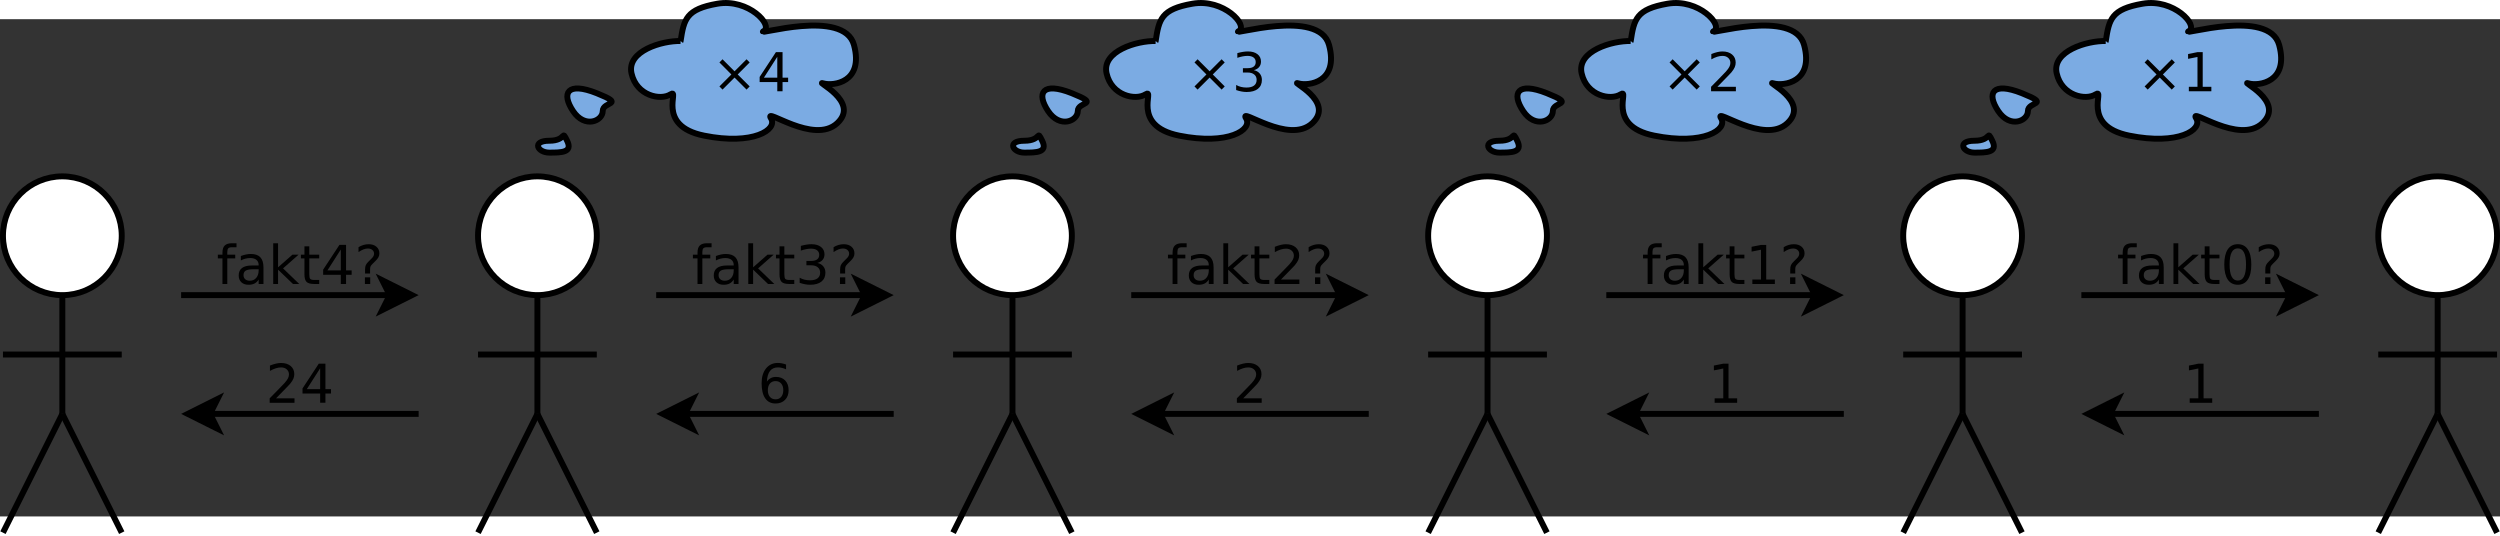 <?xml version="1.0" encoding="UTF-8" standalone="no"?>
<svg id="svg2" xmlns:rdf="http://www.w3.org/1999/02/22-rdf-syntax-ns#" xmlns="http://www.w3.org/2000/svg" height="326.05" width="1521.8" version="1.1" xmlns:cc="http://creativecommons.org/ns#" xmlns:dc="http://purl.org/dc/elements/1.1/" viewBox="158 120 842 167.473">
 <rect x="158" y="120" width="842" height="167.473" fill="#333333" stroke="none"/>
 <g id="g4" transform="translate(-1 -7.064)">
  <g id="g6">
   <path id="ellipse8" fill="#fff" d="m200 200c0 11.046-8.954 20-20 20s-20-8.954-20-20 8.954-20 20-20 20 8.954 20 20z"/>
   <path id="ellipse10" d="m200 200c0 11.046-8.954 20-20 20s-20-8.954-20-20 8.954-20 20-20 20 8.954 20 20z" stroke="#000" stroke-width="2" fill="none"/>
  </g>
  <path id="line12" d="m160 240h40" stroke="#000" stroke-width="2" fill="none"/>
  <path id="line14" d="m180 220v40" stroke="#000" stroke-width="2" fill="none"/>
  <path id="line16" d="m180 260-20 40" stroke="#000" stroke-width="2" fill="none"/>
  <path id="line18" d="m180 260 20 40" stroke="#000" stroke-width="2" fill="none"/>
 </g>
 <g id="g20" transform="translate(-1 -7.064)">
  <path id="line22" d="m220 220h70.264" stroke="#000" stroke-width="2" fill="none"/>
  <path id="polygon24" d="m287.76 225 2.5-5-2.5-5 10 5z"/>
  <path id="polygon26" d="m287.76 225 2.5-5-2.5-5 10 5z" stroke="#000" stroke-width="2" fill="none"/>
 </g>
 <g id="text28">
  <path id="path3301" style="" d="m237.66 195.46v1.349h-1.552c-0.582 0-0.988 0.118-1.217 0.353-0.223 0.235-0.335 0.659-0.335 1.27v0.873h2.672v1.261h-2.672v8.617h-1.632v-8.617h-1.552v-1.261h1.552v-0.688c0-1.099 0.256-1.899 0.767-2.399 0.512-0.506 1.323-0.758 2.434-0.758h1.535"/>
  <path id="path3303" style="" d="m243.5 204.22c-1.311 0-2.22 0.15-2.725 0.45-0.506 0.3-0.758 0.811-0.758 1.535 0 0.576 0.188 1.035 0.564 1.376 0.382 0.335 0.9 0.503 1.552 0.503 0.9 0 1.62-0.318 2.161-0.953 0.547-0.641 0.82-1.49 0.82-2.549v-0.362h-1.614m3.237-0.67v5.636h-1.623v-1.499c-0.37 0.6-0.832 1.044-1.385 1.332-0.553 0.282-1.229 0.423-2.029 0.423-1.011 0-1.817-0.282-2.417-0.847-0.594-0.57-0.891-1.332-0.891-2.284 0-1.111 0.37-1.949 1.111-2.514 0.747-0.564 1.858-0.847 3.334-0.847h2.275v-0.159c-0-0.747-0.247-1.323-0.741-1.729-0.488-0.412-1.176-0.617-2.064-0.617-0.564 0-1.114 0.068-1.649 0.203-0.535 0.135-1.05 0.338-1.543 0.609v-1.499c0.594-0.229 1.17-0.4 1.729-0.512 0.559-0.118 1.102-0.176 1.632-0.176 1.429 0 2.496 0.37 3.201 1.111 0.706 0.741 1.058 1.864 1.058 3.369"/>
  <path id="path3305" style="" d="m250.02 195.46h1.632v8.105l4.842-4.26h2.073l-5.239 4.621 5.459 5.256h-2.117l-5.018-4.824v4.824h-1.632v-13.723"/>
  <path id="path3307" style="" d="m262.17 196.5v2.805h3.343v1.261h-3.343v5.362c-0 0.806 0.109 1.323 0.326 1.552 0.223 0.229 0.673 0.344 1.349 0.344h1.667v1.358h-1.667c-1.252 0-2.117-0.232-2.593-0.697-0.476-0.47-0.714-1.323-0.714-2.558v-5.362h-1.191v-1.261h1.191v-2.805h1.632"/>
  <path id="path3309" style="" d="m272.78 197.57-4.498 7.029h4.498v-7.029m-0.467-1.552h2.24v8.581h1.879v1.482h-1.879v3.104h-1.773v-3.104h-5.944v-1.72l5.477-8.343"/>
  <path id="path3311" style="" d="m280.9 206.95h1.79v2.24h-1.79v-2.24m1.737-1.296h-1.685v-1.358c0-0.594 0.082-1.082 0.247-1.464 0.165-0.382 0.512-0.826 1.041-1.332l0.794-0.785c0.335-0.312 0.576-0.606 0.723-0.882 0.153-0.276 0.229-0.559 0.229-0.847-0-0.523-0.194-0.947-0.582-1.27-0.382-0.323-0.891-0.485-1.526-0.485-0.464 0-0.961 0.103-1.49 0.309-0.523 0.206-1.07 0.506-1.64 0.9v-1.658c0.553-0.335 1.111-0.585 1.676-0.75 0.57-0.165 1.158-0.247 1.764-0.247 1.082 0 1.949 0.285 2.602 0.855 0.659 0.57 0.988 1.323 0.988 2.258-0 0.447-0.106 0.873-0.318 1.279-0.212 0.4-0.582 0.853-1.111 1.358l-0.776 0.758c-0.276 0.276-0.473 0.494-0.591 0.653-0.112 0.153-0.191 0.303-0.238 0.45-0.035 0.123-0.062 0.273-0.079 0.45-0.018 0.176-0.026 0.417-0.026 0.723v1.085"/>
 </g>
 <g id="g32" transform="translate(-1 -7.064)">
  <path id="line34" d="m300 260h-70.264" stroke="#000" stroke-width="2" fill="none"/>
  <path id="polygon36" d="m232.24 255-2.5 5 2.5 5-10-5z"/>
  <path id="polygon38" d="m232.24 255-2.5 5 2.5 5-10-5z" stroke="#000" stroke-width="2" fill="none"/>
 </g>
 <g id="text40">
  <path id="path3317" style="" d="m250.97 247.69h6.218v1.499h-8.361v-1.499c0.676-0.7 1.596-1.637 2.76-2.813 1.17-1.182 1.905-1.943 2.205-2.284 0.57-0.641 0.967-1.182 1.191-1.623 0.229-0.447 0.344-0.885 0.344-1.314-0-0.7-0.247-1.27-0.741-1.711-0.488-0.441-1.126-0.661-1.914-0.661-0.559 0-1.149 0.097-1.773 0.291-0.617 0.194-1.279 0.488-1.984 0.882v-1.799c0.717-0.288 1.388-0.506 2.011-0.653 0.623-0.147 1.194-0.22 1.711-0.22 1.364 0 2.452 0.341 3.263 1.023 0.811 0.682 1.217 1.593 1.217 2.734-0 0.541-0.103 1.055-0.309 1.543-0.2 0.482-0.567 1.052-1.102 1.711-0.147 0.171-0.614 0.664-1.402 1.482-0.788 0.811-1.899 1.949-3.334 3.413"/>
  <path id="path3319" style="" d="m265.83 237.57-4.498 7.029h4.498v-7.029m-0.467-1.552h2.24v8.581h1.879v1.482h-1.879v3.104h-1.773v-3.104h-5.944v-1.72l5.477-8.343"/>
 </g>
 <g id="g44" transform="translate(-1 -7.064)">
  <g id="g46">
   <path id="ellipse48" fill="#fff" d="m360 200c0 11.046-8.954 20-20 20s-20-8.954-20-20 8.954-20 20-20 20 8.954 20 20z"/>
   <path id="ellipse50" d="m360 200c0 11.046-8.954 20-20 20s-20-8.954-20-20 8.954-20 20-20 20 8.954 20 20z" stroke="#000" stroke-width="2" fill="none"/>
  </g>
  <path id="line52" d="m320 240h40" stroke="#000" stroke-width="2" fill="none"/>
  <path id="line54" d="m340 220v40" stroke="#000" stroke-width="2" fill="none"/>
  <path id="line56" d="m340 260-20 40" stroke="#000" stroke-width="2" fill="none"/>
  <path id="line58" d="m340 260 20 40" stroke="#000" stroke-width="2" fill="none"/>
 </g>
 <g id="g60" transform="translate(-1 -7.064)">
  <path id="line62" d="m380 220h70.264" stroke="#000" stroke-width="2" fill="none"/>
  <path id="polygon64" d="m447.76 225 2.5-5-2.5-5 10 5z"/>
  <path id="polygon66" d="m447.76 225 2.5-5-2.5-5 10 5z" stroke="#000" stroke-width="2" fill="none"/>
 </g>
 <g id="text68">
  <path id="path3331" style="" d="m397.66 195.46v1.349h-1.552c-0.582 0-0.988 0.118-1.217 0.353-0.223 0.235-0.335 0.659-0.335 1.27v0.873h2.672v1.261h-2.672v8.617h-1.632v-8.617h-1.552v-1.261h1.552v-0.688c0-1.099 0.256-1.899 0.767-2.399 0.512-0.506 1.323-0.758 2.434-0.758h1.535"/>
  <path id="path3333" style="" d="m403.5 204.22c-1.311 0-2.22 0.15-2.725 0.45-0.506 0.3-0.758 0.811-0.758 1.535 0 0.576 0.188 1.035 0.564 1.376 0.382 0.335 0.9 0.503 1.552 0.503 0.9 0 1.62-0.318 2.161-0.953 0.547-0.641 0.82-1.49 0.82-2.549v-0.362h-1.614m3.237-0.67v5.636h-1.623v-1.499c-0.37 0.6-0.832 1.044-1.385 1.332-0.553 0.282-1.229 0.423-2.029 0.423-1.011 0-1.817-0.282-2.417-0.847-0.594-0.57-0.891-1.332-0.891-2.284 0-1.111 0.37-1.949 1.111-2.514 0.747-0.564 1.858-0.847 3.334-0.847h2.275v-0.159c-0-0.747-0.247-1.323-0.741-1.729-0.488-0.412-1.176-0.617-2.064-0.617-0.564 0-1.114 0.068-1.649 0.203-0.535 0.135-1.05 0.338-1.543 0.609v-1.499c0.594-0.229 1.17-0.4 1.729-0.512 0.559-0.118 1.102-0.176 1.632-0.176 1.429 0 2.496 0.37 3.201 1.111 0.706 0.741 1.058 1.864 1.058 3.369"/>
  <path id="path3335" style="" d="m410.02 195.46h1.632v8.105l4.842-4.26h2.073l-5.239 4.621 5.459 5.256h-2.117l-5.018-4.824v4.824h-1.632v-13.723"/>
  <path id="path3337" style="" d="m422.17 196.5v2.805h3.343v1.261h-3.343v5.362c-0 0.806 0.109 1.323 0.326 1.552 0.223 0.229 0.673 0.344 1.349 0.344h1.667v1.358h-1.667c-1.252 0-2.117-0.232-2.593-0.697-0.476-0.47-0.714-1.323-0.714-2.558v-5.362h-1.191v-1.261h1.191v-2.805h1.632"/>
  <path id="path3339" style="" d="m433.28 202.09c0.853 0.182 1.517 0.562 1.993 1.138 0.482 0.576 0.723 1.288 0.723 2.134-0 1.299-0.447 2.305-1.341 3.016-0.894 0.711-2.164 1.067-3.81 1.067-0.553 0-1.123-0.056-1.711-0.168-0.582-0.106-1.185-0.268-1.808-0.485v-1.72c0.494 0.288 1.035 0.506 1.623 0.653 0.588 0.147 1.202 0.22 1.843 0.22 1.117 0 1.967-0.22 2.549-0.661 0.588-0.441 0.882-1.082 0.882-1.923-0-0.776-0.273-1.382-0.82-1.817-0.541-0.441-1.296-0.661-2.267-0.661h-1.535v-1.464h1.605c0.876 0 1.546-0.173 2.011-0.52 0.464-0.353 0.697-0.858 0.697-1.517 0-0.676-0.241-1.194-0.723-1.552-0.476-0.365-1.161-0.547-2.055-0.547-0.488 0-1.011 0.053-1.57 0.159-0.559 0.106-1.173 0.27-1.843 0.494v-1.587c0.676-0.188 1.308-0.329 1.896-0.423 0.594-0.094 1.152-0.141 1.676-0.141 1.352 0 2.422 0.309 3.21 0.926 0.788 0.611 1.182 1.44 1.182 2.487-0 0.729-0.209 1.346-0.626 1.852-0.417 0.5-1.011 0.847-1.782 1.041"/>
  <path id="path3341" style="" d="m440.9 206.95h1.79v2.24h-1.79v-2.24m1.737-1.296h-1.685v-1.358c0-0.594 0.082-1.082 0.247-1.464 0.165-0.382 0.512-0.826 1.041-1.332l0.794-0.785c0.335-0.312 0.576-0.606 0.723-0.882 0.153-0.276 0.229-0.559 0.229-0.847-0-0.523-0.194-0.947-0.582-1.27-0.382-0.323-0.891-0.485-1.526-0.485-0.464 0-0.961 0.103-1.49 0.309-0.523 0.206-1.07 0.506-1.64 0.9v-1.658c0.553-0.335 1.111-0.585 1.676-0.75 0.57-0.165 1.158-0.247 1.764-0.247 1.082 0 1.949 0.285 2.602 0.855 0.659 0.57 0.988 1.323 0.988 2.258-0 0.447-0.106 0.873-0.318 1.279-0.212 0.4-0.582 0.853-1.111 1.358l-0.776 0.758c-0.276 0.276-0.473 0.494-0.591 0.653-0.112 0.153-0.191 0.303-0.238 0.45-0.035 0.123-0.062 0.273-0.079 0.45-0.018 0.176-0.026 0.417-0.026 0.723v1.085"/>
 </g>
 <g id="g72" transform="translate(-1 -7.064)">
  <path id="line74" d="m460 260h-70.264" stroke="#000" stroke-width="2" fill="none"/>
  <path id="polygon76" d="m392.24 255-2.5 5 2.5 5-10-5z"/>
  <path id="polygon78" d="m392.24 255-2.5 5 2.5 5-10-5z" stroke="#000" stroke-width="2" fill="none"/>
 </g>
 <g id="text80">
  <path id="path3347" style="" d="m419.21 241.89c-0.8 0-1.435 0.273-1.905 0.82-0.465 0.547-0.697 1.296-0.697 2.249 0 0.947 0.232 1.696 0.697 2.249 0.47 0.547 1.105 0.82 1.905 0.82 0.8 0 1.432-0.273 1.896-0.82 0.47-0.553 0.706-1.302 0.706-2.249-0-0.952-0.235-1.702-0.706-2.249-0.464-0.547-1.097-0.82-1.896-0.82m3.537-5.583v1.623c-0.447-0.212-0.9-0.373-1.358-0.485-0.453-0.112-0.903-0.168-1.349-0.168-1.176 0-2.075 0.397-2.699 1.191-0.617 0.794-0.97 1.993-1.058 3.598 0.347-0.512 0.782-0.903 1.305-1.173 0.523-0.276 1.099-0.414 1.729-0.415 1.323 0 2.366 0.403 3.131 1.208 0.77 0.8 1.155 1.89 1.155 3.272-0 1.352-0.4 2.437-1.199 3.254-0.8 0.817-1.864 1.226-3.193 1.226-1.523 0-2.687-0.582-3.493-1.746-0.806-1.17-1.208-2.863-1.208-5.08 0-2.081 0.494-3.739 1.482-4.974 0.988-1.241 2.314-1.861 3.978-1.861 0.447 0 0.897 0.044 1.349 0.132 0.459 0.088 0.935 0.221 1.429 0.397"/>
 </g>
 <g id="g84" transform="translate(-1 -7.064)">
  <g id="g86">
   <path id="ellipse88" fill="#fff" d="m520 200c0 11.046-8.954 20-20 20s-20-8.954-20-20 8.954-20 20-20 20 8.954 20 20z"/>
   <path id="ellipse90" d="m520 200c0 11.046-8.954 20-20 20s-20-8.954-20-20 8.954-20 20-20 20 8.954 20 20z" stroke="#000" stroke-width="2" fill="none"/>
  </g>
  <path id="line92" d="m480 240h40" stroke="#000" stroke-width="2" fill="none"/>
  <path id="line94" d="m500 220v40" stroke="#000" stroke-width="2" fill="none"/>
  <path id="line96" d="m500 260-20 40" stroke="#000" stroke-width="2" fill="none"/>
  <path id="line98" d="m500 260 20 40" stroke="#000" stroke-width="2" fill="none"/>
 </g>
 <g id="g100" transform="translate(-1 -7.064)">
  <path id="line102" d="m540 220h70.264" stroke="#000" stroke-width="2" fill="none"/>
  <path id="polygon104" d="m607.76 225 2.5-5-2.5-5 10 5z"/>
  <path id="polygon106" d="m607.76 225 2.5-5-2.5-5 10 5z" stroke="#000" stroke-width="2" fill="none"/>
 </g>
 <g id="text108">
  <path id="path3359" style="" d="m557.66 195.46v1.349h-1.552c-0.582 0-0.988 0.118-1.217 0.353-0.223 0.235-0.335 0.659-0.335 1.27v0.873h2.672v1.261h-2.672v8.617h-1.632v-8.617h-1.552v-1.261h1.552v-0.688c0-1.099 0.256-1.899 0.767-2.399 0.512-0.506 1.323-0.758 2.434-0.758h1.535"/>
  <path id="path3361" style="" d="m563.5 204.22c-1.311 0-2.22 0.15-2.725 0.45-0.506 0.3-0.758 0.811-0.758 1.535 0 0.576 0.188 1.035 0.564 1.376 0.382 0.335 0.9 0.503 1.552 0.503 0.9 0 1.62-0.318 2.161-0.953 0.547-0.641 0.82-1.49 0.82-2.549v-0.362h-1.614m3.237-0.67v5.636h-1.623v-1.499c-0.37 0.6-0.832 1.044-1.385 1.332-0.553 0.282-1.229 0.423-2.029 0.423-1.011 0-1.817-0.282-2.417-0.847-0.594-0.57-0.891-1.332-0.891-2.284 0-1.111 0.37-1.949 1.111-2.514 0.747-0.564 1.858-0.847 3.334-0.847h2.275v-0.159c-0-0.747-0.247-1.323-0.741-1.729-0.488-0.412-1.176-0.617-2.064-0.617-0.564 0-1.114 0.068-1.649 0.203-0.535 0.135-1.05 0.338-1.543 0.609v-1.499c0.594-0.229 1.17-0.4 1.729-0.512 0.559-0.118 1.102-0.176 1.632-0.176 1.429 0 2.496 0.37 3.201 1.111 0.706 0.741 1.058 1.864 1.058 3.369"/>
  <path id="path3363" style="" d="m570.02 195.46h1.632v8.105l4.842-4.26h2.073l-5.239 4.621 5.459 5.256h-2.117l-5.018-4.824v4.824h-1.632v-13.723"/>
  <path id="path3365" style="" d="m582.17 196.5v2.805h3.343v1.261h-3.343v5.362c-0 0.806 0.109 1.323 0.326 1.552 0.223 0.229 0.673 0.344 1.349 0.344h1.667v1.358h-1.667c-1.252 0-2.117-0.232-2.593-0.697-0.476-0.47-0.714-1.323-0.714-2.558v-5.362h-1.191v-1.261h1.191v-2.805h1.632"/>
  <path id="path3367" style="" d="m589.42 207.69h6.218v1.499h-8.361v-1.499c0.676-0.7 1.596-1.637 2.76-2.813 1.17-1.182 1.905-1.943 2.205-2.284 0.57-0.641 0.967-1.182 1.191-1.623 0.229-0.447 0.344-0.885 0.344-1.314-0-0.7-0.247-1.27-0.741-1.711-0.488-0.441-1.126-0.661-1.914-0.661-0.559 0-1.149 0.097-1.773 0.291-0.617 0.194-1.279 0.488-1.984 0.882v-1.799c0.717-0.288 1.388-0.506 2.011-0.653 0.623-0.147 1.194-0.22 1.711-0.22 1.364 0 2.452 0.341 3.263 1.023 0.811 0.682 1.217 1.593 1.217 2.734-0 0.541-0.103 1.055-0.309 1.543-0.2 0.482-0.567 1.052-1.102 1.711-0.147 0.171-0.614 0.664-1.402 1.482-0.788 0.811-1.899 1.949-3.334 3.413"/>
  <path id="path3369" style="" d="m600.9 206.95h1.79v2.24h-1.79v-2.24m1.737-1.296h-1.685v-1.358c0-0.594 0.082-1.082 0.247-1.464 0.165-0.382 0.512-0.826 1.041-1.332l0.794-0.785c0.335-0.312 0.576-0.606 0.723-0.882 0.153-0.276 0.229-0.559 0.229-0.847-0-0.523-0.194-0.947-0.582-1.27-0.382-0.323-0.891-0.485-1.526-0.485-0.464 0-0.961 0.103-1.49 0.309-0.523 0.206-1.07 0.506-1.64 0.9v-1.658c0.553-0.335 1.111-0.585 1.676-0.75 0.57-0.165 1.158-0.247 1.764-0.247 1.082 0 1.949 0.285 2.602 0.855 0.659 0.57 0.988 1.323 0.988 2.258-0 0.447-0.106 0.873-0.318 1.279-0.212 0.4-0.582 0.853-1.111 1.358l-0.776 0.758c-0.276 0.276-0.473 0.494-0.591 0.653-0.112 0.153-0.191 0.303-0.238 0.45-0.035 0.123-0.062 0.273-0.079 0.45-0.018 0.176-0.026 0.417-0.026 0.723v1.085"/>
 </g>
 <g id="g112" transform="translate(-1 -7.064)">
  <path id="line114" d="m620 260h-70.264" stroke="#000" stroke-width="2" fill="none"/>
  <path id="polygon116" d="m552.24 255-2.5 5 2.5 5-10-5z"/>
  <path id="polygon118" d="m552.24 255-2.5 5 2.5 5-10-5z" stroke="#000" stroke-width="2" fill="none"/>
 </g>
 <g id="text120">
  <path id="path3375" style="" d="m576.72 247.69h6.218v1.499h-8.361v-1.499c0.676-0.7 1.596-1.637 2.76-2.813 1.17-1.182 1.905-1.943 2.205-2.284 0.57-0.641 0.967-1.182 1.191-1.623 0.229-0.447 0.344-0.885 0.344-1.314-0-0.7-0.247-1.27-0.741-1.711-0.488-0.441-1.126-0.661-1.914-0.661-0.559 0-1.149 0.097-1.773 0.291-0.617 0.194-1.279 0.488-1.984 0.882v-1.799c0.717-0.288 1.388-0.506 2.011-0.653 0.623-0.147 1.194-0.22 1.711-0.22 1.364 0 2.452 0.341 3.263 1.023 0.811 0.682 1.217 1.593 1.217 2.734-0 0.541-0.103 1.055-0.309 1.543-0.2 0.482-0.567 1.052-1.102 1.711-0.147 0.171-0.614 0.664-1.402 1.482-0.788 0.811-1.899 1.949-3.334 3.413"/>
 </g>
 <g id="g124" transform="translate(-1 -7.064)">
  <g id="g126">
   <path id="ellipse128" fill="#fff" d="m680 200c0 11.046-8.954 20-20 20s-20-8.954-20-20 8.954-20 20-20 20 8.954 20 20z"/>
   <path id="ellipse130" d="m680 200c0 11.046-8.954 20-20 20s-20-8.954-20-20 8.954-20 20-20 20 8.954 20 20z" stroke="#000" stroke-width="2" fill="none"/>
  </g>
  <path id="line132" d="m640 240h40" stroke="#000" stroke-width="2" fill="none"/>
  <path id="line134" d="m660 220v40" stroke="#000" stroke-width="2" fill="none"/>
  <path id="line136" d="m660 260-20 40" stroke="#000" stroke-width="2" fill="none"/>
  <path id="line138" d="m660 260 20 40" stroke="#000" stroke-width="2" fill="none"/>
 </g>
 <g id="g140" transform="translate(-1 -7.064)">
  <path id="line142" d="m700 220h70.264" stroke="#000" stroke-width="2" fill="none"/>
  <path id="polygon144" d="m767.76 225 2.5-5-2.5-5 10 5z"/>
  <path id="polygon146" d="m767.76 225 2.5-5-2.5-5 10 5z" stroke="#000" stroke-width="2" fill="none"/>
 </g>
 <g id="text148">
  <path id="path3387" style="" d="m717.66 195.46v1.349h-1.552c-0.582 0-0.988 0.118-1.217 0.353-0.223 0.235-0.335 0.659-0.335 1.27v0.873h2.672v1.261h-2.672v8.617h-1.632v-8.617h-1.552v-1.261h1.552v-0.688c0-1.099 0.256-1.899 0.767-2.399 0.512-0.506 1.323-0.758 2.434-0.758h1.535"/>
  <path id="path3389" style="" d="m723.5 204.22c-1.311 0-2.22 0.15-2.725 0.45-0.506 0.3-0.758 0.811-0.758 1.535 0 0.576 0.188 1.035 0.564 1.376 0.382 0.335 0.9 0.503 1.552 0.503 0.9 0 1.62-0.318 2.161-0.953 0.547-0.641 0.82-1.49 0.82-2.549v-0.362h-1.614m3.237-0.67v5.636h-1.623v-1.499c-0.37 0.6-0.832 1.044-1.385 1.332-0.553 0.282-1.229 0.423-2.029 0.423-1.011 0-1.817-0.282-2.417-0.847-0.594-0.57-0.891-1.332-0.891-2.284 0-1.111 0.37-1.949 1.111-2.514 0.747-0.564 1.858-0.847 3.334-0.847h2.275v-0.159c-0-0.747-0.247-1.323-0.741-1.729-0.488-0.412-1.176-0.617-2.064-0.617-0.564 0-1.114 0.068-1.649 0.203-0.535 0.135-1.05 0.338-1.543 0.609v-1.499c0.594-0.229 1.17-0.4 1.729-0.512 0.559-0.118 1.102-0.176 1.632-0.176 1.429 0 2.496 0.37 3.201 1.111 0.706 0.741 1.058 1.864 1.058 3.369"/>
  <path id="path3391" style="" d="m730.02 195.46h1.632v8.105l4.842-4.26h2.073l-5.239 4.621 5.459 5.256h-2.117l-5.018-4.824v4.824h-1.632v-13.723"/>
  <path id="path3393" style="" d="m742.17 196.5v2.805h3.343v1.261h-3.343v5.362c-0 0.806 0.109 1.323 0.326 1.552 0.223 0.229 0.673 0.344 1.349 0.344h1.667v1.358h-1.667c-1.252 0-2.117-0.232-2.593-0.697-0.476-0.47-0.714-1.323-0.714-2.558v-5.362h-1.191v-1.261h1.191v-2.805h1.632"/>
  <path id="path3395" style="" d="m748.19 207.69h2.91v-10.045l-3.166 0.635v-1.623l3.148-0.635h1.782v11.668h2.91v1.499h-7.585v-1.499"/>
  <path id="path3397" style="" d="m760.9 206.95h1.79v2.24h-1.79v-2.24m1.737-1.296h-1.685v-1.358c0-0.594 0.082-1.082 0.247-1.464 0.165-0.382 0.512-0.826 1.041-1.332l0.794-0.785c0.335-0.312 0.576-0.606 0.723-0.882 0.153-0.276 0.229-0.559 0.229-0.847-0-0.523-0.194-0.947-0.582-1.27-0.382-0.323-0.891-0.485-1.526-0.485-0.464 0-0.961 0.103-1.49 0.309-0.523 0.206-1.07 0.506-1.64 0.9v-1.658c0.553-0.335 1.111-0.585 1.676-0.75 0.57-0.165 1.158-0.247 1.764-0.247 1.082 0 1.949 0.285 2.602 0.855 0.659 0.57 0.988 1.323 0.988 2.258-0 0.447-0.106 0.873-0.318 1.279-0.212 0.4-0.582 0.853-1.111 1.358l-0.776 0.758c-0.276 0.276-0.473 0.494-0.591 0.653-0.112 0.153-0.191 0.303-0.238 0.45-0.035 0.123-0.062 0.273-0.079 0.45-0.018 0.176-0.026 0.417-0.026 0.723v1.085"/>
 </g>
 <g id="g152" transform="translate(-1 -7.064)">
  <path id="line154" d="m780 260h-70.264" stroke="#000" stroke-width="2" fill="none"/>
  <path id="polygon156" d="m712.24 255-2.5 5 2.5 5-10-5z"/>
  <path id="polygon158" d="m712.24 255-2.5 5 2.5 5-10-5z" stroke="#000" stroke-width="2" fill="none"/>
 </g>
 <g id="text160">
  <path id="path3403" style="" d="m735.49 247.69h2.91v-10.045l-3.166 0.635v-1.623l3.148-0.635h1.782v11.668h2.91v1.499h-7.585v-1.499"/>
 </g>
 <g id="g164" transform="translate(-1 -7.064)">
  <g id="g166">
   <path id="ellipse168" fill="#fff" d="m840 200c0 11.046-8.954 20-20 20s-20-8.954-20-20 8.954-20 20-20 20 8.954 20 20z"/>
   <path id="ellipse170" d="m840 200c0 11.046-8.954 20-20 20s-20-8.954-20-20 8.954-20 20-20 20 8.954 20 20z" stroke="#000" stroke-width="2" fill="none"/>
  </g>
  <path id="line172" d="m800 240h40" stroke="#000" stroke-width="2" fill="none"/>
  <path id="line174" d="m820 220v40" stroke="#000" stroke-width="2" fill="none"/>
  <path id="line176" d="m820 260-20 40" stroke="#000" stroke-width="2" fill="none"/>
  <path id="line178" d="m820 260 20 40" stroke="#000" stroke-width="2" fill="none"/>
 </g>
 <g id="g180" transform="translate(-1 -7.064)">
  <path id="line182" d="m860 220h70.264" stroke="#000" stroke-width="2" fill="none"/>
  <path id="polygon184" d="m927.76 225 2.5-5-2.5-5 10 5z"/>
  <path id="polygon186" d="m927.76 225 2.5-5-2.5-5 10 5z" stroke="#000" stroke-width="2" fill="none"/>
 </g>
 <g id="text188">
  <path id="path3415" style="" d="m877.66 195.46v1.349h-1.552c-0.582 0-0.988 0.118-1.217 0.353-0.223 0.235-0.335 0.659-0.335 1.27v0.873h2.672v1.261h-2.672v8.617h-1.632v-8.617h-1.552v-1.261h1.552v-0.688c0-1.099 0.256-1.899 0.767-2.399 0.512-0.506 1.323-0.758 2.434-0.758h1.535"/>
  <path id="path3417" style="" d="m883.5 204.22c-1.311 0-2.22 0.15-2.725 0.45-0.506 0.3-0.758 0.811-0.758 1.535 0 0.576 0.188 1.035 0.564 1.376 0.382 0.335 0.9 0.503 1.552 0.503 0.9 0 1.62-0.318 2.161-0.953 0.547-0.641 0.82-1.49 0.82-2.549v-0.362h-1.614m3.237-0.67v5.636h-1.623v-1.499c-0.37 0.6-0.832 1.044-1.385 1.332-0.553 0.282-1.229 0.423-2.029 0.423-1.011 0-1.817-0.282-2.417-0.847-0.594-0.57-0.891-1.332-0.891-2.284 0-1.111 0.37-1.949 1.111-2.514 0.747-0.564 1.858-0.847 3.334-0.847h2.275v-0.159c-0-0.747-0.247-1.323-0.741-1.729-0.488-0.412-1.176-0.617-2.064-0.617-0.564 0-1.114 0.068-1.649 0.203-0.535 0.135-1.05 0.338-1.543 0.609v-1.499c0.594-0.229 1.17-0.4 1.729-0.512 0.559-0.118 1.102-0.176 1.632-0.176 1.429 0 2.496 0.37 3.201 1.111 0.706 0.741 1.058 1.864 1.058 3.369"/>
  <path id="path3419" style="" d="m890.02 195.46h1.632v8.105l4.842-4.26h2.073l-5.239 4.621 5.459 5.256h-2.117l-5.018-4.824v4.824h-1.632v-13.723"/>
  <path id="path3421" style="" d="m902.17 196.5v2.805h3.343v1.261h-3.343v5.362c-0 0.806 0.109 1.323 0.326 1.552 0.223 0.229 0.673 0.344 1.349 0.344h1.667v1.358h-1.667c-1.252 0-2.117-0.232-2.593-0.697-0.476-0.47-0.714-1.323-0.714-2.558v-5.362h-1.191v-1.261h1.191v-2.805h1.632"/>
  <path id="path3423" style="" d="m911.69 197.19c-0.917 0-1.608 0.453-2.073 1.358-0.459 0.9-0.688 2.255-0.688 4.066 0 1.805 0.229 3.16 0.688 4.066 0.464 0.9 1.155 1.349 2.073 1.349 0.923 0 1.614-0.45 2.073-1.349 0.464-0.905 0.697-2.261 0.697-4.066-0-1.811-0.232-3.166-0.697-4.066-0.459-0.905-1.149-1.358-2.073-1.358m0-1.411c1.476 0 2.602 0.585 3.378 1.755 0.782 1.164 1.173 2.857 1.173 5.08-0 2.217-0.391 3.91-1.173 5.08-0.776 1.164-1.902 1.746-3.378 1.746-1.476 0-2.605-0.582-3.387-1.746-0.776-1.17-1.164-2.863-1.164-5.08 0-2.223 0.388-3.916 1.164-5.08 0.782-1.17 1.911-1.755 3.387-1.755"/>
  <path id="path3425" style="" d="m920.9 206.95h1.79v2.24h-1.79v-2.24m1.737-1.296h-1.685v-1.358c0-0.594 0.082-1.082 0.247-1.464 0.165-0.382 0.512-0.826 1.041-1.332l0.794-0.785c0.335-0.312 0.576-0.606 0.723-0.882 0.153-0.276 0.229-0.559 0.229-0.847-0-0.523-0.194-0.947-0.582-1.27-0.382-0.323-0.891-0.485-1.526-0.485-0.464 0-0.961 0.103-1.49 0.309-0.523 0.206-1.07 0.506-1.64 0.9v-1.658c0.553-0.335 1.111-0.585 1.676-0.75 0.57-0.165 1.158-0.247 1.764-0.247 1.082 0 1.949 0.285 2.602 0.855 0.659 0.57 0.988 1.323 0.988 2.258-0 0.447-0.106 0.873-0.318 1.279-0.212 0.4-0.582 0.853-1.111 1.358l-0.776 0.758c-0.276 0.276-0.473 0.494-0.591 0.653-0.112 0.153-0.191 0.303-0.238 0.45-0.035 0.123-0.062 0.273-0.079 0.45-0.018 0.176-0.026 0.417-0.026 0.723v1.085"/>
 </g>
 <g id="g192" transform="translate(-1 -7.064)">
  <path id="line194" d="m940 260h-70.264" stroke="#000" stroke-width="2" fill="none"/>
  <path id="polygon196" d="m872.24 255-2.5 5 2.5 5-10-5z"/>
  <path id="polygon198" d="m872.24 255-2.5 5 2.5 5-10-5z" stroke="#000" stroke-width="2" fill="none"/>
 </g>
 <g id="text200">
  <path id="path3431" style="" d="m895.49 247.69h2.91v-10.045l-3.166 0.635v-1.623l3.148-0.635h1.782v11.668h2.91v1.499h-7.585v-1.499"/>
 </g>
 <g id="g204" transform="translate(-1 -7.064)">
  <g id="g206">
   <path id="ellipse208" fill="#fff" d="m1e3 200c0 11.046-8.954 20-20 20s-20-8.954-20-20 8.954-20 20-20 20 8.954 20 20z"/>
   <path id="ellipse210" d="m1e3 200c0 11.046-8.954 20-20 20s-20-8.954-20-20 8.954-20 20-20 20 8.954 20 20z" stroke="#000" stroke-width="2" fill="none"/>
  </g>
  <path id="line212" d="m960 240h40" stroke="#000" stroke-width="2" fill="none"/>
  <path id="line214" d="m980 220v40" stroke="#000" stroke-width="2" fill="none"/>
  <path id="line216" d="m980 260-20 40" stroke="#000" stroke-width="2" fill="none"/>
  <path id="line218" d="m980 260 20 40" stroke="#000" stroke-width="2" fill="none"/>
 </g>
 <g id="g220" transform="translate(-1 -7.064)">
  <g id="g222">
   <path id="path224" fill="#7babe3" d="m388.22 134.42c-6.197-0.168-18.216 3.353-16.526 10.897 1.69 7.545 9.765 9.221 13.146 7.042 3.38-2.18-5.259 10.562 11.267 13.915s24.977-2.012 22.535-5.868c-2.441-3.856 14.461 9.053 22.348 1.677 7.887-7.377-8.075-14.418-4.695-13.412 3.38 1.005 13.709-0.336 10.329-12.91-3.381-12.574-33.803-2.85-30.423-4.694s-5.07-11.065-15.587-9.221c-10.516 1.844-11.262 5.191-12.389 12.568l-0.005 0.006z"/>
   <path id="path226" d="m388.22 134.42c-6.197-0.168-18.216 3.353-16.526 10.897 1.69 7.545 9.765 9.221 13.146 7.042 3.38-2.18-5.259 10.562 11.267 13.915s24.977-2.012 22.535-5.868c-2.441-3.856 14.461 9.053 22.348 1.677 7.887-7.377-8.075-14.418-4.695-13.412 3.38 1.005 13.709-0.336 10.329-12.91-3.381-12.574-33.803-2.85-30.423-4.694s-5.07-11.065-15.587-9.221c-10.516 1.844-11.262 5.191-12.389 12.568l-0.005 0.006" stroke="#000" stroke-width="2" fill="none"/>
   <g id="text228">
    <path id="path3440" style="" d="m411.49 141.63-4.03 4.048 4.03 4.03-1.05 1.067-4.048-4.048-4.048 4.048-1.041-1.067 4.022-4.03-4.022-4.048 1.041-1.067 4.048 4.048 4.048-4.048 1.05 1.067"/>
    <path id="path3442" style="" d="m420.79 139.72-4.498 7.029h4.498v-7.029m-0.467-1.552h2.24v8.581h1.879v1.482h-1.879v3.104h-1.773v-3.104h-5.944v-1.72l5.477-8.343"/>
   </g>
  </g>
  <g id="g232">
   <path id="path234" fill="#7babe3" d="m360 152c10 4 2 2.667 2 6s-6 6-10 0-2-10 8-6z"/>
   <path id="path236" d="m360 152c10 4 2 2.667 2 6s-6 6-10 0-2-10 8-6" stroke="#000" stroke-width="2" fill="none"/>
  </g>
  <g id="g238">
   <path id="path240" fill="#7babe3" d="m344 168c6 0 4-4 6 0s-2 4-6 4-6-4 0-4z"/>
   <path id="path242" d="m344 168c6 0 4-4 6 0s-2 4-6 4-6-4 0-4" stroke="#000" stroke-width="2" fill="none"/>
  </g>
 </g>
 <g id="g244" transform="translate(-1 -7.064)">
  <path id="path246" fill="#7babe3" d="m548.22 134.42c-6.197-0.168-18.216 3.353-16.526 10.897 1.69 7.545 9.765 9.221 13.146 7.042 3.38-2.18-5.259 10.562 11.267 13.915s24.977-2.012 22.535-5.868c-2.441-3.856 14.461 9.053 22.348 1.677 7.887-7.377-8.075-14.418-4.695-13.412 3.38 1.005 13.709-0.336 10.329-12.91-3.381-12.574-33.803-2.85-30.423-4.694s-5.07-11.065-15.587-9.221c-10.516 1.844-11.262 5.191-12.389 12.568l-0.005 0.006z"/>
  <path id="path248" d="m548.22 134.42c-6.197-0.168-18.216 3.353-16.526 10.897 1.69 7.545 9.765 9.221 13.146 7.042 3.38-2.18-5.259 10.562 11.267 13.915s24.977-2.012 22.535-5.868c-2.441-3.856 14.461 9.053 22.348 1.677 7.887-7.377-8.075-14.418-4.695-13.412 3.38 1.005 13.709-0.336 10.329-12.91-3.381-12.574-33.803-2.85-30.423-4.694s-5.07-11.065-15.587-9.221c-10.516 1.844-11.262 5.191-12.389 12.568l-0.005 0.006" stroke="#000" stroke-width="2" fill="none"/>
  <g id="text250">
   <path id="path3445" style="" d="m571.49 141.63-4.03 4.048 4.03 4.03-1.05 1.067-4.048-4.048-4.048 4.048-1.041-1.067 4.022-4.03-4.022-4.048 1.041-1.067 4.048 4.048 4.048-4.048 1.05 1.067"/>
   <path id="path3447" style="" d="m581.29 144.23c0.853 0.182 1.517 0.562 1.993 1.138 0.482 0.576 0.723 1.288 0.723 2.134-0 1.299-0.447 2.305-1.341 3.016-0.894 0.711-2.164 1.067-3.81 1.067-0.553 0-1.123-0.056-1.711-0.168-0.582-0.106-1.185-0.268-1.808-0.485v-1.72c0.494 0.288 1.035 0.506 1.623 0.653 0.588 0.147 1.202 0.22 1.843 0.22 1.117 0 1.967-0.22 2.549-0.661 0.588-0.441 0.882-1.082 0.882-1.923-0-0.776-0.273-1.382-0.82-1.817-0.541-0.441-1.296-0.661-2.267-0.661h-1.535v-1.464h1.605c0.876 0 1.546-0.173 2.011-0.52 0.464-0.353 0.697-0.858 0.697-1.517-0-0.676-0.241-1.194-0.723-1.552-0.476-0.365-1.161-0.547-2.055-0.547-0.488 0-1.011 0.053-1.57 0.159-0.559 0.106-1.173 0.27-1.843 0.494v-1.587c0.676-0.188 1.308-0.329 1.896-0.423 0.594-0.094 1.152-0.141 1.676-0.141 1.352 0 2.422 0.309 3.21 0.926 0.788 0.611 1.182 1.44 1.182 2.487-0 0.729-0.209 1.346-0.626 1.852-0.417 0.5-1.011 0.847-1.782 1.041"/>
  </g>
 </g>
 <g id="g254" transform="translate(-1 -7.064)">
  <path id="path256" fill="#7babe3" d="m520 152c10 4 2 2.667 2 6s-6 6-10 0-2-10 8-6z"/>
  <path id="path258" d="m520 152c10 4 2 2.667 2 6s-6 6-10 0-2-10 8-6" stroke="#000" stroke-width="2" fill="none"/>
 </g>
 <g id="g260" transform="translate(-1 -7.064)">
  <path id="path262" fill="#7babe3" d="m504 168c6 0 4-4 6 0s-2 4-6 4-6-4 0-4z"/>
  <path id="path264" d="m504 168c6 0 4-4 6 0s-2 4-6 4-6-4 0-4" stroke="#000" stroke-width="2" fill="none"/>
 </g>
 <g id="g266" transform="translate(-1 -7.064)">
  <path id="path268" fill="#7babe3" d="m708.22 134.42c-6.197-0.168-18.216 3.353-16.526 10.897 1.69 7.545 9.765 9.221 13.146 7.042 3.38-2.18-5.259 10.562 11.267 13.915s24.977-2.012 22.535-5.868c-2.441-3.856 14.461 9.053 22.348 1.677 7.887-7.377-8.075-14.418-4.695-13.412 3.38 1.005 13.709-0.336 10.329-12.91-3.381-12.574-33.803-2.85-30.423-4.694s-5.07-11.065-15.587-9.221c-10.516 1.844-11.262 5.191-12.389 12.568l-0.005 0.006z"/>
  <path id="path270" d="m708.22 134.42c-6.197-0.168-18.216 3.353-16.526 10.897 1.69 7.545 9.765 9.221 13.146 7.042 3.38-2.18-5.259 10.562 11.267 13.915s24.977-2.012 22.535-5.868c-2.441-3.856 14.461 9.053 22.348 1.677 7.887-7.377-8.075-14.418-4.695-13.412 3.38 1.005 13.709-0.336 10.329-12.91-3.381-12.574-33.803-2.85-30.423-4.694s-5.07-11.065-15.587-9.221c-10.516 1.844-11.262 5.191-12.389 12.568l-0.005 0.006" stroke="#000" stroke-width="2" fill="none"/>
  <g id="text272">
   <path id="path3450" style="" d="m731.49 141.63-4.03 4.048 4.03 4.03-1.05 1.067-4.048-4.048-4.048 4.048-1.041-1.067 4.022-4.03-4.022-4.048 1.041-1.067 4.048 4.048 4.048-4.048 1.05 1.067"/>
   <path id="path3452" style="" d="m737.43 149.83h6.218v1.499h-8.361v-1.499c0.676-0.7 1.596-1.637 2.76-2.813 1.17-1.182 1.905-1.943 2.205-2.284 0.57-0.641 0.967-1.182 1.191-1.623 0.229-0.447 0.344-0.885 0.344-1.314-0-0.7-0.247-1.27-0.741-1.711-0.488-0.441-1.126-0.661-1.914-0.661-0.559 0-1.149 0.097-1.773 0.291-0.617 0.194-1.279 0.488-1.984 0.882v-1.799c0.717-0.288 1.388-0.506 2.011-0.653 0.623-0.147 1.194-0.22 1.711-0.22 1.364 0 2.452 0.341 3.263 1.023 0.811 0.682 1.217 1.593 1.217 2.734-0 0.541-0.103 1.055-0.309 1.543-0.2 0.482-0.567 1.052-1.102 1.711-0.147 0.171-0.614 0.664-1.402 1.482-0.788 0.811-1.899 1.949-3.334 3.413"/>
  </g>
 </g>
 <g id="g276" transform="translate(-1 -7.064)">
  <path id="path278" fill="#7babe3" d="m680 152c10 4 2 2.667 2 6s-6 6-10 0-2-10 8-6z"/>
  <path id="path280" d="m680 152c10 4 2 2.667 2 6s-6 6-10 0-2-10 8-6" stroke="#000" stroke-width="2" fill="none"/>
 </g>
 <g id="g282" transform="translate(-1 -7.064)">
  <path id="path284" fill="#7babe3" d="m664 168c6 0 4-4 6 0s-2 4-6 4-6-4 0-4z"/>
  <path id="path286" d="m664 168c6 0 4-4 6 0s-2 4-6 4-6-4 0-4" stroke="#000" stroke-width="2" fill="none"/>
 </g>
 <g id="g288" transform="translate(-1 -7.064)">
  <path id="path290" fill="#7babe3" d="m868.22 134.42c-6.197-0.168-18.216 3.353-16.526 10.897 1.69 7.545 9.765 9.221 13.146 7.042 3.38-2.18-5.259 10.562 11.267 13.915s24.977-2.012 22.535-5.868c-2.441-3.856 14.461 9.053 22.348 1.677 7.887-7.377-8.075-14.418-4.695-13.412 3.38 1.005 13.709-0.336 10.329-12.91-3.381-12.574-33.803-2.85-30.423-4.694s-5.07-11.065-15.587-9.221c-10.516 1.844-11.262 5.191-12.389 12.568l-0.005 0.006z"/>
  <path id="path292" d="m868.22 134.42c-6.197-0.168-18.216 3.353-16.526 10.897 1.69 7.545 9.765 9.221 13.146 7.042 3.38-2.18-5.259 10.562 11.267 13.915s24.977-2.012 22.535-5.868c-2.441-3.856 14.461 9.053 22.348 1.677 7.887-7.377-8.075-14.418-4.695-13.412 3.38 1.005 13.709-0.336 10.329-12.91-3.381-12.574-33.803-2.85-30.423-4.694s-5.07-11.065-15.587-9.221c-10.516 1.844-11.262 5.191-12.389 12.568l-0.005 0.006" stroke="#000" stroke-width="2" fill="none"/>
  <g id="text294">
   <path id="path3455" style="" d="m891.49 141.63-4.03 4.048 4.03 4.03-1.05 1.067-4.048-4.048-4.048 4.048-1.041-1.067 4.022-4.03-4.022-4.048 1.041-1.067 4.048 4.048 4.048-4.048 1.05 1.067"/>
   <path id="path3457" style="" d="m896.2 149.83h2.91v-10.045l-3.166 0.635v-1.623l3.148-0.635h1.782v11.668h2.91v1.499h-7.585v-1.499"/>
  </g>
 </g>
 <g id="g298" transform="translate(-1 -7.064)">
  <path id="path300" fill="#7babe3" d="m840 152c10 4 2 2.667 2 6s-6 6-10 0-2-10 8-6z"/>
  <path id="path302" d="m840 152c10 4 2 2.667 2 6s-6 6-10 0-2-10 8-6" stroke="#000" stroke-width="2" fill="none"/>
 </g>
 <g id="g304" transform="translate(-1 -7.064)">
  <path id="path306" fill="#7babe3" d="m824 168c6 0 4-4 6 0s-2 4-6 4-6-4 0-4z"/>
  <path id="path308" d="m824 168c6 0 4-4 6 0s-2 4-6 4-6-4 0-4" stroke="#000" stroke-width="2" fill="none"/>
 </g>
</svg>
